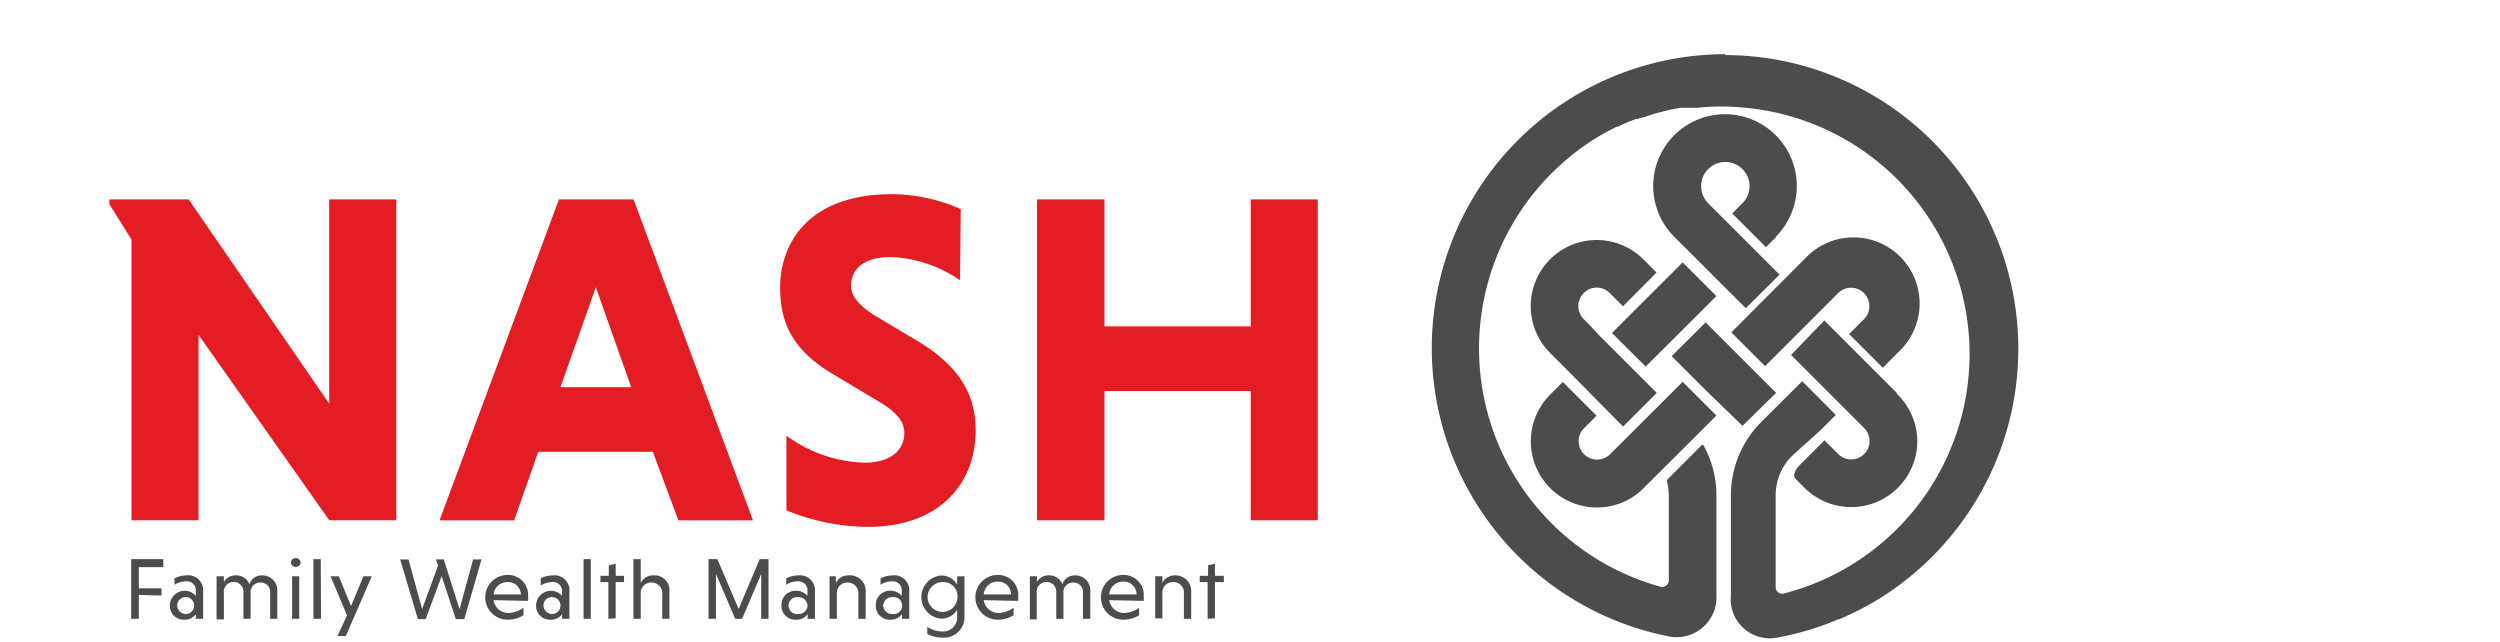 <svg id="bea46790-2fe8-4f2e-965a-9b04759b5497" data-name="Calque 1" xmlns="http://www.w3.org/2000/svg" width="167.5" height="43" viewBox="0 0 167.5 43"><title>logo-ia-nash-M</title><path d="M107.21,22.53,111,26.32l-2.25,2.26L105,24.79l-.81-.81-.34-.34a4.44,4.44,0,0,1,0-6.26,4.42,4.42,0,0,1,6.26,0l.88.88-2.25,2.26-.88-.88a1.23,1.23,0,0,0-.88-.37,1.19,1.19,0,0,0-.87.37,1.23,1.23,0,0,0,0,1.74l.34.34Zm9.54,6L119,26.32l-2.48-2.48h0l-2.24-2.24L112,23.86l2.24,2.24h0Zm10.33-2.21-4.85-4.85L120,23.78l4.9,4.9a1.23,1.23,0,0,1-1.74,1.74h0l-.92-.92-1.64,1.64c-.38.38-.48.77-.3.94l.6.6h0a4.43,4.43,0,0,0,7.56-3.09A4.49,4.49,0,0,0,127.08,26.37Zm.11-2.73a4.43,4.43,0,1,0-6.26-6.26L116,22.27l2.26,2.26,4.89-4.89a1.23,1.23,0,1,1,1.74,1.74l-1,1,2.26,2.26ZM115,27.84l-2.26-2.26-4.86,4.85h0a1.24,1.24,0,0,1-1.75,0,1.23,1.23,0,0,1,0-1.74l.84-.84-2.26-2.26-.84.84A4.43,4.43,0,0,0,107,34a4.38,4.38,0,0,0,3.09-1.26h0Zm0-8-2.26-2.26L108,22.31l2.26,2.25Zm4-4a4.81,4.81,0,1,0-6.85,0h0l4.82,4.81,2.26-2.25-4.78-4.78h0a1.61,1.61,0,0,1-.47-1.15,1.57,1.57,0,0,1,.47-1.14,1.61,1.61,0,0,1,2.29,0,1.58,1.58,0,0,1,.48,1.14,1.62,1.62,0,0,1-.48,1.15h0l-.68.68,2.26,2.26.68-.68ZM115.63,3.63a19.69,19.69,0,0,0-3.86,39A2.67,2.67,0,0,0,115,39.87V33.19a6.81,6.81,0,0,0-.87-3.36.07.07,0,0,0-.12,0l-2.25,2.25a.23.23,0,0,0-.06.22,4,4,0,0,1,.11.91v5.67a.45.45,0,0,1-.56.43,16.57,16.57,0,0,1-6.06-28.81l.07-.06.22-.18.16-.12.14-.11.23-.16.08-.06.27-.19,0,0,.31-.21,0,0c.33-.2.66-.4,1-.59l.34-.17,0,0,.31-.16.07,0,.28-.13.12-.06.23-.1.17-.07.18-.07.24-.09.12,0,.29-.1.07,0,.33-.11h0l.36-.12c.37-.11.75-.2,1.13-.29h0l.36-.07h0l.33-.06.09,0,.28,0,.17,0,.2,0,.28,0h.1a15.74,15.74,0,0,1,3.22,0,16.57,16.57,0,0,1,2.56,32.55.44.44,0,0,1-.53-.42V33.19a3.73,3.73,0,0,1,1.09-2.64L122,28.8h0l1-1-2.25-2.26-2.08,2.07-.7.7a6.93,6.93,0,0,0-2,4.9v6.69a2.62,2.62,0,0,0,3.2,2.8,18.9,18.9,0,0,0,4-1.21l.06,0,.3-.13.2-.09.15-.07.34-.16h0a18.78,18.78,0,0,0,3.55-2.24h0a19.93,19.93,0,0,0,2.24-2.08l.63-.72h0a19.68,19.68,0,0,0-15.1-32.31Z" fill="#4b4c4e"/><path d="M13.3,22.43V34.86H8.81V16.05L7.33,13.68v-.32h5.31l9.42,13.69V13.36h4.49v21.5H22.06Z" fill="#e41c23"/><path d="M43.74,30.27H36.06l-1.61,4.59h-5l8-21.5h5l8,21.5h-5Zm-6.19-4.33h4.74l-2.37-6.7Z" fill="#e41c23"/><path d="M64.32,18.77a8.83,8.83,0,0,0-4.64-1.55c-1.81,0-2.66.82-2.66,1.93,0,.69.57,1.36,1.61,2l2.85,1.7c2.78,1.68,3.89,3.54,3.89,6,0,3.38-2.25,6.45-7.24,6.45a14.49,14.49,0,0,1-5.44-1.11v-5A9.32,9.32,0,0,0,57.94,31c1.71,0,2.65-.82,2.65-2,0-.73-.5-1.39-1.7-2.09L56,25.18c-2.85-1.64-3.73-3.47-3.73-5.91,0-3,1.92-6.26,7.49-6.26a11.55,11.55,0,0,1,4.61,1Z" fill="#e41c23"/><path d="M83.8,26.2H74v8.66H69.48V13.36H74v8.51H83.8V13.36h4.49v21.5H83.8Z" fill="#e41c23"/><path d="M9.3,39.86v1.6H8.79v-4h2.15V38H9.3v1.42h1.52v.48Z" fill="#4b4c4e"/><path d="M11.69,38.75a1.8,1.8,0,0,1,.82-.2,1,1,0,0,1,1.1,1.1v1.81h-.49v-.31a.89.89,0,0,1-.74.37.93.93,0,0,1-1-1,1,1,0,0,1,1-.94,1,1,0,0,1,.74.34v-.33a.6.6,0,0,0-.66-.64,1.48,1.48,0,0,0-.77.23Zm.8,2.39a.57.57,0,1,0-.62-.57A.6.6,0,0,0,12.49,41.14Z" fill="#4b4c4e"/><path d="M15,39a.87.87,0,0,1,.79-.45.94.94,0,0,1,.92.59.87.87,0,0,1,.87-.59,1,1,0,0,1,1,1.07v1.84h-.48V39.73a.63.63,0,0,0-.65-.7.64.64,0,0,0-.66.7v1.73h-.48V39.73a.66.66,0,1,0-1.31,0v1.77h-.49V38.61H15Z" fill="#4b4c4e"/><path d="M19.81,37.39a.32.32,0,0,1,.33.32.33.33,0,0,1-.65,0A.32.32,0,0,1,19.81,37.39Zm.24,4.07h-.48V38.61h.48Z" fill="#4b4c4e"/><path d="M21.51,41.46H21v-4h.49Z" fill="#4b4c4e"/><path d="M23.25,41.24l-1.1-2.63h.55l.82,2,.83-2h.56l-1.74,4h-.56Z" fill="#4b4c4e"/><path d="M26.81,37.48h.56l.91,3.33,1.07-2.91-.14-.42h.52l1.06,3.33.91-3.33h.56l-1.15,4h-.57l-.95-2.88-1.07,2.88H28Z" fill="#4b4c4e"/><path d="M33.07,40.21a1,1,0,0,0,1,.86,1.81,1.81,0,0,0,1-.35v.5a2,2,0,0,1-1.06.3,1.49,1.49,0,0,1,0-3A1.35,1.35,0,0,1,35.38,40a.93.93,0,0,1,0,.26Zm0-.38H34.9A.85.85,0,0,0,34,39,.92.92,0,0,0,33.07,39.83Z" fill="#4b4c4e"/><path d="M36.23,38.75a1.8,1.8,0,0,1,.82-.2,1,1,0,0,1,1.1,1.1v1.81h-.49v-.31a.89.89,0,0,1-.74.37.93.93,0,0,1-1-1,1,1,0,0,1,1-.94,1,1,0,0,1,.74.34v-.33A.6.6,0,0,0,37,39a1.48,1.48,0,0,0-.77.23Zm.8,2.39a.57.57,0,1,0-.62-.57A.6.6,0,0,0,37,41.14Z" fill="#4b4c4e"/><path d="M39.58,41.46H39.1v-4h.48Z" fill="#4b4c4e"/><path d="M40.76,41.46V39h-.53v-.42h.56v-.7l.46-.12v.82h.56V39h-.56v2.43Z" fill="#4b4c4e"/><path d="M42.93,39.06a.92.92,0,0,1,.85-.51,1,1,0,0,1,1.07,1.13v1.78h-.48V39.8a.71.71,0,0,0-.72-.77.69.69,0,0,0-.72.73v1.7h-.49v-4h.49Z" fill="#4b4c4e"/><path d="M49.26,41.46l-1.29-3v3h-.5v-4h.59l1.43,3.34,1.41-3.34h.59v4H51v-3l-1.28,3Z" fill="#4b4c4e"/><path d="M52.68,38.75a1.8,1.8,0,0,1,.82-.2,1,1,0,0,1,1.1,1.1v1.81h-.49v-.31a.89.89,0,0,1-.75.37.93.93,0,0,1-1-1,.94.94,0,0,1,1-.94,1,1,0,0,1,.74.34v-.33a.6.6,0,0,0-.66-.64,1.48,1.48,0,0,0-.77.23Zm.8,2.39a.6.6,0,0,0,.63-.57.61.61,0,0,0-.63-.56.57.57,0,1,0,0,1.13Z" fill="#4b4c4e"/><path d="M56,39.06a.92.92,0,0,1,.85-.51A1.05,1.05,0,0,1,58,39.68v1.78h-.49V39.8a.71.71,0,0,0-.72-.77.69.69,0,0,0-.72.73v1.7h-.49V38.61H56Z" fill="#4b4c4e"/><path d="M59,38.75a1.8,1.8,0,0,1,.82-.2,1,1,0,0,1,1.1,1.1v1.81h-.49v-.31a.89.89,0,0,1-.75.37.93.93,0,0,1-1-1,.94.94,0,0,1,1-.94,1,1,0,0,1,.74.34v-.33a.6.6,0,0,0-.66-.64,1.45,1.45,0,0,0-.77.23Zm.8,2.39a.57.57,0,1,0,0-1.13.6.6,0,0,0-.63.56A.6.6,0,0,0,59.79,41.14Z" fill="#4b4c4e"/><path d="M64.62,38.61v2.63a1.38,1.38,0,0,1-1.49,1.48,2.11,2.11,0,0,1-1-.25V42a1.89,1.89,0,0,0,1,.31.94.94,0,0,0,1-1v-.46a1.21,1.21,0,0,1-1.07.6,1.45,1.45,0,0,1,0-2.89,1.2,1.2,0,0,1,1.07.62v-.56ZM63.15,39a1,1,0,1,0,1,1A.94.94,0,0,0,63.15,39Z" fill="#4b4c4e"/><path d="M65.91,40.21a1,1,0,0,0,1,.86,1.81,1.81,0,0,0,1-.35v.5a2,2,0,0,1-1.06.3,1.49,1.49,0,0,1,0-3A1.35,1.35,0,0,1,68.22,40a1.72,1.72,0,0,1,0,.26Zm0-.38h1.83a.85.85,0,0,0-.9-.86A.92.92,0,0,0,65.91,39.83Z" fill="#4b4c4e"/><path d="M69.47,39a.87.87,0,0,1,.79-.45.94.94,0,0,1,.92.59.88.88,0,0,1,.87-.59,1,1,0,0,1,1,1.07v1.84h-.49V39.73a.63.63,0,0,0-.65-.7.64.64,0,0,0-.66.7v1.73h-.48V39.73a.66.66,0,1,0-1.31,0v1.77H69V38.61h.48Z" fill="#4b4c4e"/><path d="M74.32,40.21a1,1,0,0,0,1,.86,1.81,1.81,0,0,0,1-.35v.5a2,2,0,0,1-1.06.3,1.49,1.49,0,0,1,0-3A1.35,1.35,0,0,1,76.63,40a1.72,1.72,0,0,1,0,.26Zm0-.38h1.83a.85.85,0,0,0-.9-.86A.92.92,0,0,0,74.32,39.83Z" fill="#4b4c4e"/><path d="M77.88,39.06a.92.92,0,0,1,.86-.51,1.05,1.05,0,0,1,1.07,1.13v1.78h-.49V39.8A.7.7,0,0,0,78.6,39a.69.69,0,0,0-.72.73v1.7H77.4V38.61h.48Z" fill="#4b4c4e"/><path d="M80.91,41.46V39h-.53v-.42h.56v-.7l.46-.12v.82H82V39H81.4v2.43Z" fill="#4b4c4e"/></svg>